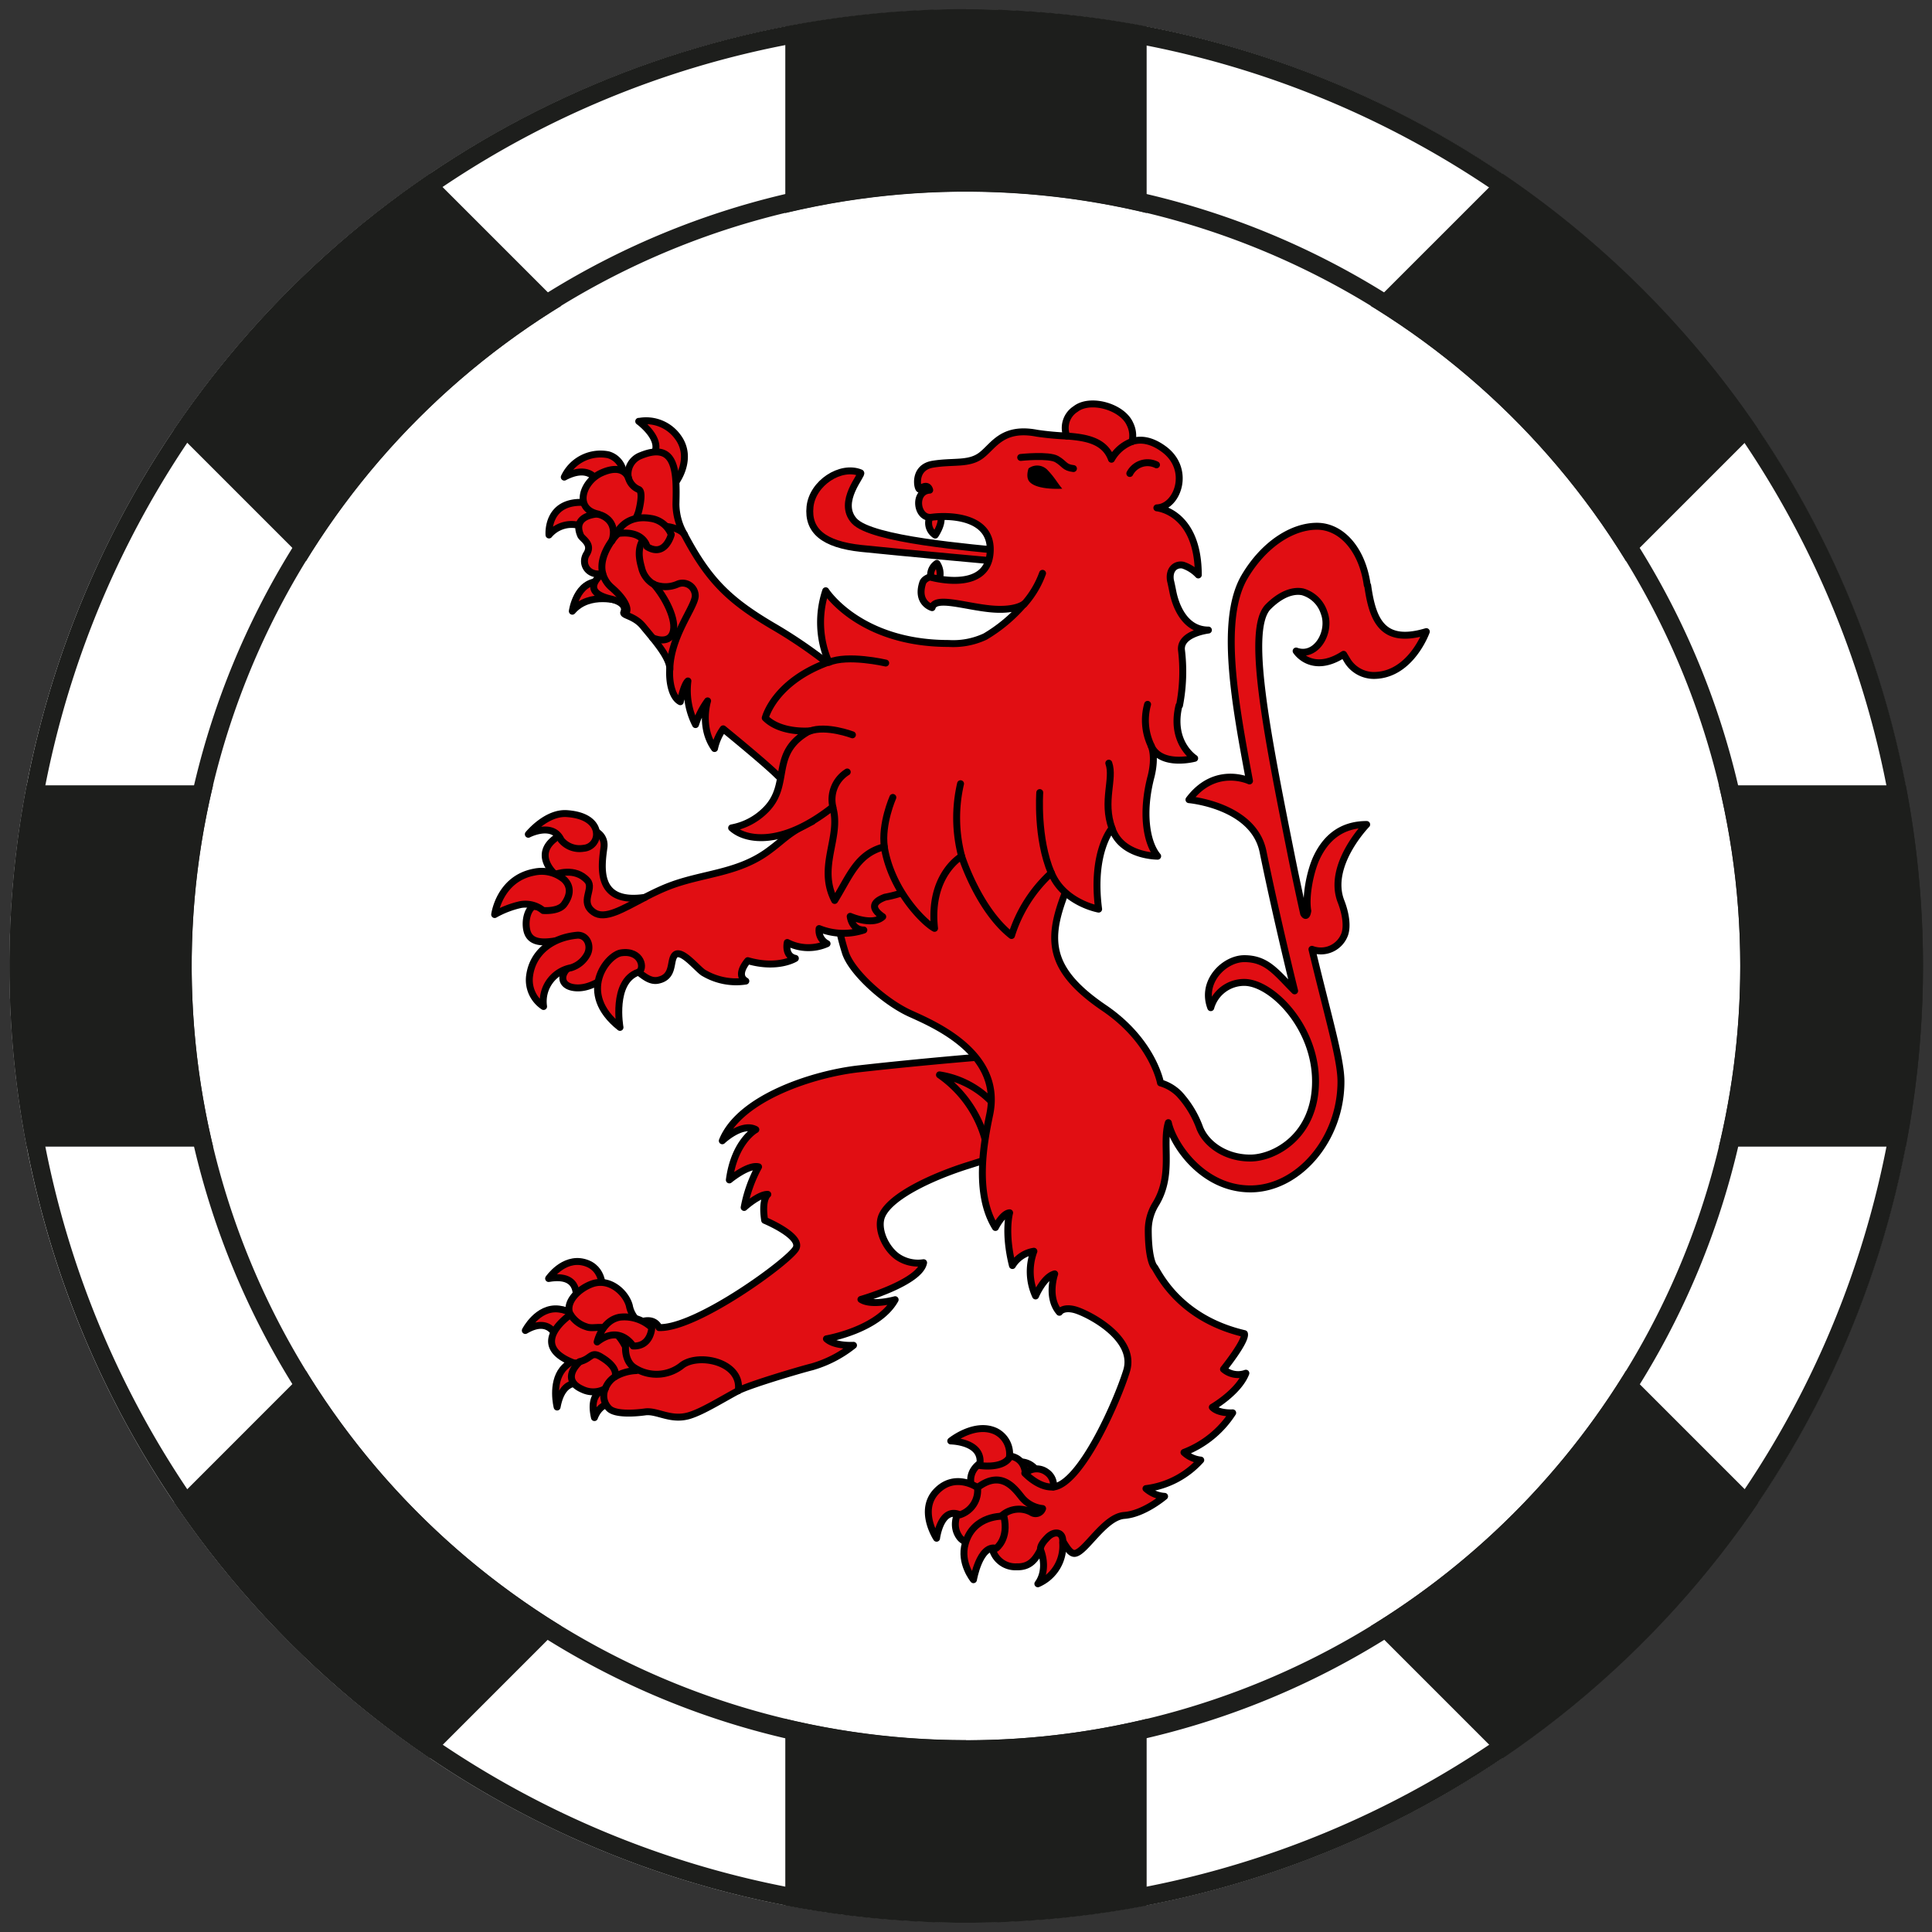 <svg id="Calque_1" data-name="Calque 1" xmlns="http://www.w3.org/2000/svg" xmlns:xlink="http://www.w3.org/1999/xlink" viewBox="0 0 345.61 345.61"><rect x="0" y="0" width="345.61" height="345.61" fill="#333333" stroke="none"/><defs><style>.cls-1,.cls-4{fill:none;}.cls-2{fill:#fff;}.cls-3{fill:#e10e13;}.cls-3,.cls-4{stroke:#000;stroke-linecap:round;stroke-linejoin:round;stroke-width:1.24px;}.cls-5{clip-path:url(#clip-path);}.cls-6{fill:#1d1e1c;}</style><clipPath id="clip-path"><path id="SVGID" class="cls-1" d="M172.8,1.66A171.15,171.15,0,1,0,344,172.8,171.14,171.14,0,0,0,172.8,1.66Zm0,309.65A138.51,138.51,0,1,1,311.31,172.8,138.5,138.5,0,0,1,172.8,311.31Z"/></clipPath></defs><circle class="cls-2" cx="172.8" cy="172.8" r="171.11"/><g id="g2815"><path id="path2068" class="cls-3" d="M104.8,89.9c-7.16-.57-6.59,5.8-6.59,5.8A5.27,5.27,0,0,1,103.63,94l2.2-.5,2.54-1-1-2.2Z"/><path id="path2070" class="cls-3" d="M102.38,109.34s.7-5.44,5-5.33,3.55,3.54,3.55,3.54S105.46,105.74,102.38,109.34Z"/><path id="path2072" class="cls-3" d="M114.26,75.37s5.12,3.72,2.16,6.53c0,0,.56,5.43,4.51,4.3,0,0,3.14-4.19.35-8a7,7,0,0,0-7-2.81Z"/><path id="path2076" class="cls-3" d="M106.53,85.67s-1.38-2.55-5.59-.32a7.17,7.17,0,0,1,7.86-4,3.77,3.77,0,0,1,2.71,3.1A3.22,3.22,0,0,1,106.53,85.67Z"/><path id="path2093" class="cls-3" d="M153.08,122.9a86.55,86.55,0,0,0-15-11c-7.74-4.59-11.37-8.16-15.67-16.31a11,11,0,0,1-1.49-5.42c.14-5.5.18-11.33-6.32-8.66a3.53,3.53,0,0,0-2.2,3.94s-.82-2.64-4.79-.86c-3.41,1.52-5,6.41-.64,7.36,0,0-4.7.11-3.11,3.82.27.65,2.2,1.52,1.08,3.32s.32,4.07,2.86,3.5c0,0-4.41,3.18,1.42,4.55.87.2,3,.83,2.37,2.43-.21.54,1.93.6,3.44,2.46.45.55,1.06,1.27,1.7,2.06,1.52,1.87,3.18,4.16,3.08,5.64-.15,2.1.35,5,1.89,5.8,0,0,.57-3,1.36-3.71a13.43,13.43,0,0,0,1.36,7.8,15.24,15.24,0,0,1,2.16-4.24s-1.49,4.71,1.24,8.52a9.55,9.55,0,0,1,1.55-3.52s7.37,6,9.65,8.26c.66.65,4.18,3.88,7.55,1.59s22.77-7.56,22.77-7.56l-6.48-10-2.31-1.16-7.49,1.39Z"/><path id="path2137" class="cls-4" d="M107,92c1.18.22,3.52,1.52,2.47,4.75"/><path id="path2139" class="cls-4" d="M112.42,85.47a3.11,3.11,0,0,0,1.81,2.08c1,.36,0,4,0,4a6.87,6.87,0,0,1-1,2"/><path id="path2153" class="cls-4" d="M116.75,114.11s2.85,1.29,3.62-.93-1.37-6.36-3.44-8.7"/><path id="path2155" class="cls-4" d="M122.43,95.61c-.61-1-3.43-1.84-4.69-1.26-.18.08-.36.17-.52.26-3.6,1.94-3,5-2.46,6.91a4.7,4.7,0,0,0,2.17,3,5.38,5.38,0,0,0,4.22,0,2.27,2.27,0,0,1,3.22,2c.09,1.93-4.45,7.19-4.55,13.27"/><path id="path2157" class="cls-4" d="M117.22,94.61a2.27,2.27,0,0,0-2.37-1.4,5.17,5.17,0,0,0-1.65.43,9.08,9.08,0,0,0-3.74,3.08c-1.14,1.61-2.19,3.79-1.64,5.89a5,5,0,0,0,1.63,2.53c3.18,2.75,3.06,4.7,2.16,4.45"/><path id="path2161" class="cls-3" d="M115.74,97.79s-.58-3.07-5.45-2.32c0,0,1.39-3.52,6.14-2.73a4.65,4.65,0,0,1,3.65,2.89S119,99.8,115.74,97.79Z"/><path id="path2074" class="cls-3" d="M103,232.6s1.14-4.94-4.86-3.89c0,0,2.62-3.86,6.34-2.89s3.25,5,3.25,5L103,232.6Z"/><path id="path2078" class="cls-3" d="M99.81,239.89s-1-4.74-5.84-1.88c0,0,2.18-4.29,6-3.84s2.89,3.49,2.89,3.49Z"/><path id="path2080" class="cls-3" d="M99.66,251.7s-1.07-4.18,1-6.76c1.3-1.59,3.77-2.6,5-2.28l-1.32,5S100.7,246,99.66,251.7Z"/><path id="path2082" class="cls-3" d="M109.34,248.44s-4.3-.44-3,5.15c0,0,.92-2.94,3.74-2.47Z"/><path id="path2086" class="cls-3" d="M187.88,188a18.7,18.7,0,0,0-7.19.73c-1.68,0-16.17,1.24-26.86,2.45-8.07.85-21.5,5.12-24.62,12.89,0,0,3.52-3.36,6-2,0,0-3.82,2.06-4.74,9,0,0,3.4-2.82,5.23-2.34a24.48,24.48,0,0,0-2.58,7.27s2.65-2.42,4.23-2.34c0,0-1.16.81-.56,4.64,0,0,6.72,2.79,5.61,5s-17.81,14.43-24.51,14.19c0,0-.72-2-3.5-.92a5,5,0,0,1-1.81-3c-.61-2.29-3.47-5-6.62-3.92-2.48.87-5,3.35-3.93,5.54,0,0-7.76,5.23.31,8.51a1.5,1.5,0,0,0,1.33-.06s-3.6,3.11.54,4.91a4.4,4.4,0,0,0,4.07-.14A3.16,3.16,0,0,0,109,252c1.09,1,4.23.87,6.41.57s4.62,1.69,8,.62c2.34-.74,5.45-2.69,8.56-4.37,2.05-1.1,11.46-3.87,13.28-4.31a21.25,21.25,0,0,0,7.43-3.85s-3.38.21-4.84-1.16c0,0,9.29-1.57,12.29-7,0,0-4.21,1.19-6.12-.05,0,0,10.55-3,11.21-6.57a6.54,6.54,0,0,1-4.67-1.06c-2.21-1.56-3.76-5.08-2.79-7.34,1.55-3.61,9.37-7.11,15.39-9s11.58-4,15.67-1.06,1.54-13.83,1.54-13.83l.21-9.11-2.7,3.6Z"/><path id="path2123" class="cls-4" d="M103.69,243.58c2.18-.53,2-2,3.92-.78,3.2,1.94,2.4,3.48,2.4,3.48a4.33,4.33,0,0,0-1.71,2.07"/><path id="path2125" class="cls-4" d="M113.82,245.18a8.24,8.24,0,0,0-3.81,1.1"/><path id="path2127" class="cls-4" d="M102.05,235.13a5.12,5.12,0,0,0,2.84,2.21c1.7.7,4.32-1.38,6.85,3.3"/><path id="path2129" class="cls-4" d="M114.41,236.53c-2.78,1.11-3.46,6.44-1,8.08a7.26,7.26,0,0,0,8.65-.42c3.07-2.2,10.77-.52,10,4.61"/><path id="path2171" class="cls-3" d="M113.25,240.78s-2.36-3.92-6.43-.72c0,0,.87-3.9,4.1-4.44a7.19,7.19,0,0,1,5.68,1.9S116.44,240.92,113.25,240.78Z"/><path id="path2660" class="cls-3" d="M168.06,192.28a20.82,20.82,0,0,1,8.91,16.4l4.46-4.45A16.44,16.44,0,0,0,168.06,192.28Z"/><path id="path2084" class="cls-3" d="M185.09,262.65a3.51,3.51,0,0,0-2.47-1.14h0l-.3,2.47,2.46-.13.31-1.2"/><path id="path2665" class="cls-3" d="M244.58,104.67c-.88-6.37-4.6-10.53-9-10.53s-9.47,3.19-12.92,9c-4.56,7.7-1.69,22.88.86,36.56h0s-6.11-2.91-10.83,3.35c0,0,11.48,1,13.23,9.2,2.57,12.56,5.67,25,5.67,25-3.32-3.32-4.95-5.76-9-5.76-3.54,0-7.79,4.07-6,8.77a6.21,6.21,0,0,1,6-4.52c4.86,0,12.74,7.88,12.74,17.7s-7.35,13.72-11.68,13.72-7.79-2.39-9-5.31a18.05,18.05,0,0,0-3.69-6.13,7.7,7.7,0,0,0-3.36-2s-1.34-7.46-10.06-13.39c-11.79-8-9.94-14-5.22-24.85l-2.26-3-1-4.32-38.4,2.2-1.6,7.72c.69,3.94.26,6.28,2.18,12.37h0c1.13,3.45,6.94,8.72,11.5,10.82,4.15,1.9,16.56,7,14.33,18-1,4.79-2.86,14.11,1,20.31,0,0,1.24-2.53,2.54-2.63,0,0-1,3.45.5,9.44a5.49,5.49,0,0,1,3.84-2.56,10.46,10.46,0,0,0,.3,8s1.45-3.43,3.42-3.95c0,0-1.48,4.19.84,6.87,0,0,.59-1,2.68-.48s11.22,5,9.33,11c-1.82,5.83-8.24,20.15-13.07,20.74a2.82,2.82,0,0,0-1.21-2.65,3,3,0,0,0-3.83.19s0-3.65-4.41-3.09-6.35,3.22-4.87,6.33c-1.81,1.7-4.54,5.29-2.51,8.15.82,1.17,3,1.77,5.75,1.07a4.27,4.27,0,0,0,4.49,4.27c4.63.16,3.94-5.43,7-5.82,1-.12,2.06,3.62,3.44,3.42,1.89-.27,5.26-6.53,8.81-6.79s7.22-3.41,7.22-3.41a5.54,5.54,0,0,1-3.33-1.39,15.76,15.76,0,0,0,9.8-5.1,5.23,5.23,0,0,1-3-1.37,18,18,0,0,0,8.71-7.08s-2.52.17-3.64-1c0,0,4.68-2.69,6-6.09a4,4,0,0,1-4-.72s4.12-5.11,3.74-6.36c-12.08-2.83-15.54-11.31-16.12-11.94-.43-.47-1.08-2.42-1.08-6.61a8.94,8.94,0,0,1,1.37-4.7c3.15-5.25,1.05-10.61,2.22-14.49.88,4,6.19,11.85,14.69,11.85s16.19-8.76,16.19-19.2c0-4-2.22-11.26-5.19-23.66a4.54,4.54,0,0,0,5.87-2.71c.48-1.4.2-3.63-.67-5.85-2.53-6.48,4.59-13.77,4.59-13.77-4.58,0-7.32,2.48-8.94,5.9-1.16,2.45-2.05,6.93-1.59,9.56-.24,1.5-.75.46-.75.47-.7-3.13-1.43-6.52-2.17-10.2-4.6-23-8.07-40.78-4.16-44.69,2.26-2.26,4.44-3,6.15-2.66a5.67,5.67,0,0,1,3.84,3.72c1.33,3.45-1.41,8.18-5,6.87,0,0,2.75,4.31,8.49.59l.75,1.24a5.58,5.58,0,0,0,4.62,2.54c6.64,0,9.43-7.84,9.43-7.84-7.83,2.35-9.61-2-10.49-8.27Z"/><path id="path2131" class="cls-4" d="M188.36,266a3.31,3.31,0,0,1-.44,0c-2.43-.11-4.6-2.48-4.6-2.48"/><path id="path2159" class="cls-4" d="M177.28,276s0-3.37,2-4.93a4.61,4.61,0,0,1,5.23-.52,1.33,1.33,0,0,0,2-.69,5.55,5.55,0,0,1-3.72-2c-1.31-1.63-3.74-5.11-8.13-1.59-.18.14-.38.32-.6.52"/><path id="path2173" class="cls-3" d="M180.56,260.75a4.5,4.5,0,0,0-2.48-4.72c-3.74-1.71-8,1.74-8,1.74s6,.07,5.17,4.39c0,0,4,.65,5.32-1.41Z"/><path id="path2175" class="cls-3" d="M174.86,266.1s-4-2.78-7.32.65,0,8.42,0,8.42.73-5.72,4.17-4.19A4.57,4.57,0,0,0,174.86,266.1Z"/><path id="path2177" class="cls-3" d="M179.58,271.23s-5.45-.33-6.91,4.92c-1,3.44,1.47,6.44,1.47,6.44s1.1-6.33,4.06-5.62c0,0,2.34-1.64,1.38-5.74Z"/><path id="path2179" class="cls-3" d="M186.13,277.22s1.5,3.38-.47,6.1a7.36,7.36,0,0,0,4.44-7.38c.19-1.92-1.44-2.23-2.74-.89-.54.56-1.3,1.39-1.23,2.17Z"/><path id="path2675" class="cls-3" d="M169.8,139.49s-11.29-3.93-17.49-5.36c-2.65,1.2-7,12.81-7,12.81-4.46,2.1-5,3.26-8.12,5.49-5.53,3.92-11.78,3.81-17.79,6.21-1.43.57-2.78,1.24-4.05,1.89-8.92,1.31-7.73-5.71-7.31-8.95s-4-4.74-8.39-1.83c-4.56,3.06-.35,6.66-.35,6.66s1.8,2.26.16,4.23a4.48,4.48,0,0,1-4.06,1.49c-1,.56-1.55,2.58-1.15,4.32.76,3.28,5.28,1.73,8,1.33s2.13,3.42-.15,5c-2,1.35-2,3.61.71,3.91s5.23-1.59,7.77-3.48,4.37,2.68,7.1,2.15,2.23-3,2.8-4.15c1-2.2,4.38,2.35,5.5,2.88a11.33,11.33,0,0,0,7.44,1.41c-1.94-1.11.35-3.65.35-3.65,5.4,1.56,8.51-.41,8.51-.41-2-.41-1.45-2.84-1.45-2.84a8.19,8.19,0,0,0,7.12.21,2.64,2.64,0,0,1-1.42-2.7,11.62,11.62,0,0,0,8,.26c-2.21,0-2.44-2.45-2.44-2.45s4,1.77,5.82.07c-3.11-2.15-.42-3.16.39-3.49a22.86,22.86,0,0,0,4.8-1.44,12.07,12.07,0,0,0,3.81-2.55c.83-.94.41-2.16.94-3.66s1.61-3.21,1.67-5.34l.06-2.25c0-1.69,2.16-4.9,2.16-4.9Z"/><path id="path2135" class="cls-4" d="M115.38,160.53c-4,2.08-7.17,4.06-9.17,2.66-2.63-1.83.16-4.18-1.12-5.65-2.21-2.53-5.76-1.13-5.76-1.13"/><path id="path2163" class="cls-3" d="M94.51,149.24s4.32-2.27,5.86,1a4.25,4.25,0,0,0,4,1.51,2.5,2.5,0,0,0,2.31-2.89s-.07-2.93-5.21-3.31C97.75,145.24,94.51,149.24,94.51,149.24Z"/><path id="path2165" class="cls-3" d="M88.49,163.6s.82-6.41,7.08-7.59a6.23,6.23,0,0,1,4.92,1s2.74,1.59.4,4.78c-1,1.33-3.73,1.09-3.73,1.09a5,5,0,0,0-4-1.07A16.89,16.89,0,0,0,88.49,163.6Z"/><path id="path2167" class="cls-3" d="M97.24,180.05a5.66,5.66,0,0,1-2.49-5.58c.58-4.1,4-6.79,8.6-7.18,1.73,0,2.5,2,1.67,3.49a4.9,4.9,0,0,1-2.87,2.34A6.14,6.14,0,0,0,97.24,180.05Z"/><path id="path2169" class="cls-3" d="M111.11,170.45c-2.48.36-8,7.18-.2,13.34,0,0-1.48-8.18,3.24-9.87C115.44,173.46,114.83,169.9,111.11,170.45Z"/><path id="path2638" class="cls-3" d="M180.62,100.61s-19.74-1.78-26.54-2.5-9.62-3.2-9.18-7.45,5.49-7.54,9.06-6.07c.5.21-4.24,5.2-1.15,8.59s20.83,4.76,28,5.51Z"/><path id="path2640" class="cls-3" d="M166.3,92.59a2.58,2.58,0,0,0,1,3.13s1.34-1.93,1-3.28l-.81-1-1.18,1.11Z"/><path id="path2642" class="cls-3" d="M166.52,103.31a2.47,2.47,0,0,1,1.08-2.53,3.35,3.35,0,0,1,.43,2.85l-.89.34Z"/><path id="path2687" class="cls-3" d="M211,126.2a32,32,0,0,0,.34-10c-.18-2.9,4.83-3.49,4.83-3.49-3.89,0-5.7-3.72-6.33-6.71-.34-1.72-.46-2.16-.46-2.16-.32-2,.92-3,2.25-2.74a6.62,6.62,0,0,1,2.73,1.75c0-11.36-7.41-12-7.41-12,3.73-.14,6.17-6.93,1.2-10.54-2.29-1.67-4.18-1.8-5.63-1.33a4.71,4.71,0,0,0-.39-3.14c-1.37-3.09-7.1-4.71-9.71-2.68A4,4,0,0,0,190.83,78a51.35,51.35,0,0,1-5.33-.5c-6.17-1.19-7.71,2.21-9.93,3.93s-5,1-8.7,1.61-2.7,4.72-2.35,4.45c1.55-1.21,1.79.19,1.79.19-3,.18-2.36,5.23.36,4.85s11.17-.43,10.43,6.59-10.75,4.1-10.75,4.1-1,.27-1.28,1c-1.22,3.67,1.67,4.48,1.67,4.48.54-2.07,5.66-.28,10.28.2s6.16-.86,6.16-.86a27.92,27.92,0,0,1-6.94,5.83,13.47,13.47,0,0,1-6.53,1.24c-16,0-22-9.43-22-9.43a17.86,17.86,0,0,0,.55,12.75c-9.8,3.54-11.37,10-11.37,10,2.8,2.8,7.93,2.32,7.93,2.32-7.18,3.93-3.24,9.45-7.78,14.06a11.47,11.47,0,0,1-6.16,3.29c2.65,2.41,9.21,3.27,18.08-3.74,1.6,5.37-2.8,10.65.35,16.72,2.69-4.32,4-8.37,8.87-9.6,1.29,7.94,7.22,13.67,9,14.59-1.05-9.57,4.84-12.9,4.84-12.9s3,9.52,8.93,14.18a25.49,25.49,0,0,1,7.12-11.2c2.22,5.37,8.46,6.48,8.46,6.48-1.34-10.27,2.39-14.47,2.39-14.47,1.69,5.07,8.17,5,8.17,5-2-2.4-2.9-7.76-1.17-14.3.91-3.72,0-5.44,0-5.44,1.75,3.85,7.79,2.23,7.79,2.23s-4.43-2.82-2.8-9.45Z"/><path id="path2650" class="cls-4" d="M183.18,108.11a17,17,0,0,0,3.32-5.55"/><path id="path2652" class="cls-4" d="M190.83,78c3.48.26,6.8.83,8,4.15A7,7,0,0,1,202.47,79"/><path id="path2654" class="cls-4" d="M202.11,84.7a3.57,3.57,0,0,1,4.77-1.55"/><path id="path2656" class="cls-4" d="M182.59,81.83s5-.53,6.44.3,1.33,1.51,3,1.69"/><path id="path2658" d="M184,83.79a2.55,2.55,0,0,1,3.46.37c1.22,1.27,1.72,2.28,2.56,3.26,0,0-4.54.32-5.88-1.27-.71-.85-.14-2.36-.14-2.36Z"/><path id="path2694" class="cls-4" d="M158.44,118.61s-6.81-1.59-10.16-.12"/><path id="path2696" class="cls-4" d="M152.49,131.45s-4.67-1.78-7.65-.66"/><path id="path2698" class="cls-4" d="M149,144.4a5.8,5.8,0,0,1,2.56-6.3"/><path id="path2700" class="cls-4" d="M159.72,142.65s-2.1,4.73-1.52,8.87"/><path id="path2702" class="cls-4" d="M171.83,140.2a27,27,0,0,0,.2,13"/><path id="path2704" class="cls-4" d="M186,141.78s-.59,8.17,2.07,14.41"/><path id="path2706" class="cls-4" d="M198.35,136.52c1,2.81-1.2,6.8.58,11.67"/><path id="path2708" class="cls-4" d="M205.29,126a10.55,10.55,0,0,0,.67,7.46"/></g><g class="cls-5"><polygon class="cls-6" points="344.05 140.48 250.83 140.48 316.75 74.57 271.04 28.86 205.12 94.77 205.12 1.56 140.48 1.56 140.48 94.77 74.57 28.86 28.86 74.57 94.77 140.48 1.56 140.48 1.56 205.12 94.77 205.12 28.86 271.04 74.57 316.75 140.48 250.83 140.48 344.05 205.12 344.05 205.12 250.83 271.04 316.75 316.75 271.04 250.83 205.12 344.05 205.12 344.05 140.48"/></g><g id="SVGID-2" data-name="SVGID"><path class="cls-6" d="M172.8,5A167.84,167.84,0,0,1,291.48,291.48,167.83,167.83,0,1,1,54.13,54.13,166.72,166.72,0,0,1,172.8,5m0,309.66A141.82,141.82,0,0,0,273.09,72.52,141.82,141.82,0,1,0,72.52,273.09,140.92,140.92,0,0,0,172.8,314.63m0-313A171.15,171.15,0,1,0,344,172.8,171.14,171.14,0,0,0,172.8,1.66Zm0,309.65A138.51,138.51,0,1,1,311.31,172.8,138.5,138.5,0,0,1,172.8,311.31Z"/></g></svg>